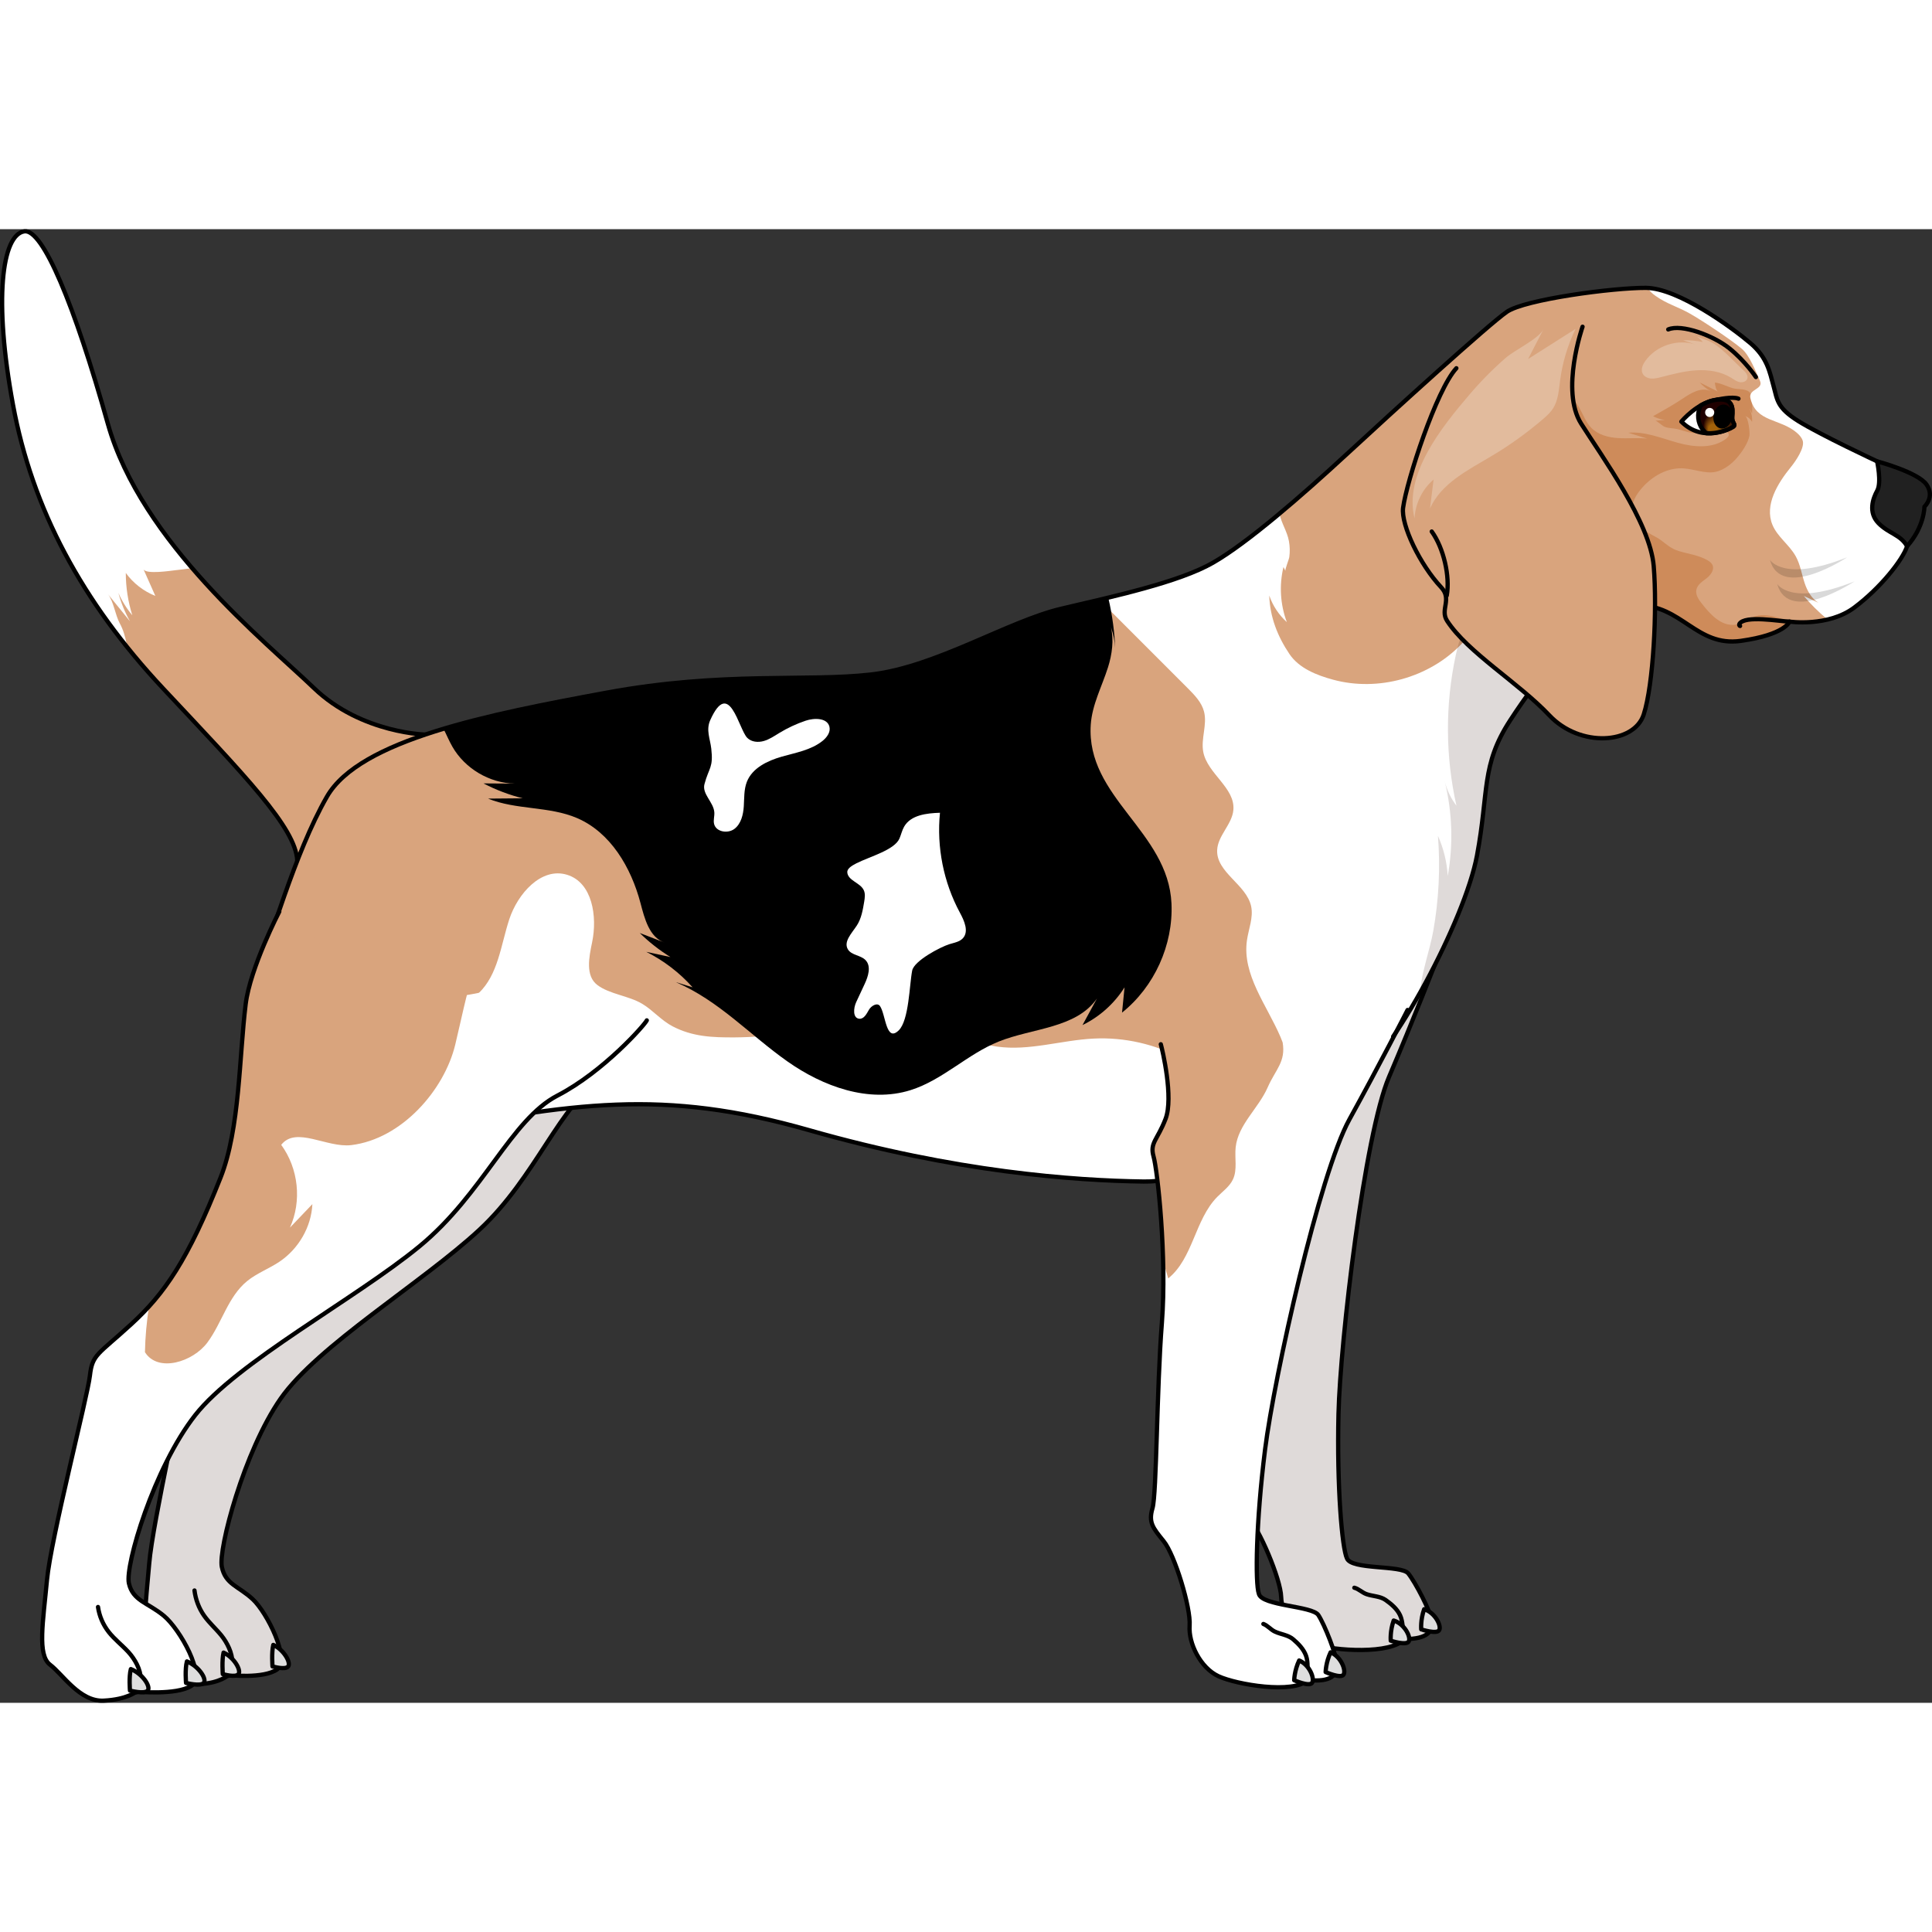 <?xml version="1.0" encoding="utf-8"?>
<!-- Created by: Science Figures, www.sciencefigures.org, Generator: Science Figures Editor -->
<svg version="1.1" id="Camada_1" xmlns="http://www.w3.org/2000/svg" xmlns:xlink="http://www.w3.org/1999/xlink" 
	 width="800px" height="800px" viewBox="0 0 453.97 346.27" enable-background="new 0 0 453.97 346.27" xml:space="preserve">
<rect x="0" y="0" width="453.97" height="346.27" fill="#333333" stroke="none"/>
<g>
	<g>
		<path fill="#D9A47D" d="M100.65,118.77c-0.16,0.07-15.68-0.17-26.88-10.94s-40.59-34.2-48.43-62.11S10.07-0.09,5.74,0.51
			C0.4,1.26-1.48,16.75,3.05,41.24s16.18,46.3,35.32,66.73s31.09,32.61,31.48,40.39"/>
		<path fill="#FFFFFF" d="M41.25,80.13c1.31-0.14,2.61-0.3,3.91-0.49c-8.54-9.94-16.32-21.48-19.81-33.92
			C17.51,17.81,10.07-0.09,5.74,0.51C0.4,1.26-1.48,16.75,3.05,41.24c3.78,20.45,13.99,39.84,26.81,56.69
			c-0.03-0.13-0.05-0.26-0.08-0.38c-0.36-1.79-0.78-3.35-1.64-4.93c-1.07-1.96-1.45-5.23-2.8-6.89c1.73,2.14,3.47,4.28,5.2,6.41
			c-1.18-2.1-2.1-4.34-2.72-6.67c0.83,1.9,1.93,3.67,3.27,5.25c-1.01-3.21-1.53-6.58-1.53-9.94c1.74,2.4,4.18,4.3,6.94,5.39
			c-0.93-2.09-1.86-4.18-2.79-6.27C34.29,81.19,40.29,80.23,41.25,80.13z"/>
		<path fill="none" stroke="#000000" stroke-linecap="round" stroke-linejoin="round" stroke-miterlimit="10" d="M100.65,118.77
			c-0.16,0.07-15.68-0.17-26.88-10.94s-40.59-34.2-48.43-62.11S10.07-0.09,5.74,0.51C0.4,1.26-1.48,16.75,3.05,41.24
			s16.18,46.3,35.32,66.73s31.09,32.61,31.48,40.39"/>
	</g>
	<path fill="#FFFFFF" d="M128.76,174.53c-9.28,2.97-19.2,3.01-29.1,1.05c-5.2-1.03-13.42-2.83-19.69-6.58
		c-1.01,11.24-3.65,35.45-8.75,49.97c-6.81,19.39-11.67,27.3-18.63,34.49c-6.96,7.19-8.07,7.01-8.59,12.05
		c-0.51,5.03-8.13,38.2-8.94,48.03c-0.81,9.84-2.05,17.6,0.63,19.89c2.68,2.3,6.2,8.74,11.17,8.46c4.97-0.28,6.81-2.13,6.81-2.13
		s8.32,0.93,11.46-1.35c3.15-2.28-2.36-13.33-5.73-16.46c-3.36-3.13-6.43-3.48-7.28-7.63c-0.84-4.15,5.18-27.12,13.82-39.52
		s33.38-27.32,46.71-39.68c13.33-12.35,19.04-29.75,28.74-35.42c9.7-5.67,18.33-16.83,18.61-17.67L128.76,174.53z"/>
	<path opacity="0.15" fill="#2C0A00" d="M128.76,174.53c-9.28,2.97-19.2,3.01-29.1,1.05c-5.2-1.03-13.42-2.83-19.69-6.58
		c-1.01,11.24-3.65,35.45-8.75,49.97c-6.81,19.39-11.67,27.3-18.63,34.49c-6.96,7.19-8.07,7.01-8.59,12.05
		c-0.51,5.03-8.13,38.2-8.94,48.03c-0.81,9.84-2.05,17.6,0.63,19.89c2.68,2.3,6.2,8.74,11.17,8.46c4.97-0.28,6.81-2.13,6.81-2.13
		s8.32,0.93,11.46-1.35c3.15-2.28-2.36-13.33-5.73-16.46c-3.36-3.13-6.43-3.48-7.28-7.63c-0.84-4.15,5.18-27.12,13.82-39.52
		s33.38-27.32,46.71-39.68c13.33-12.35,19.04-29.75,28.74-35.42c9.7-5.67,18.33-16.83,18.61-17.67L128.76,174.53z"/>
	<path fill="none" stroke="#000000" stroke-linecap="round" stroke-linejoin="round" stroke-miterlimit="10" d="M83.45,156.47
		c0,0-6.06,13.16-7,21.72c-1.37,12.39-1.21,29.3-5.23,40.77c-6.81,19.39-11.67,27.3-18.63,34.49s-8.07,7.01-8.59,12.05
		c-0.51,5.04-8.13,38.2-8.94,48.03c-0.81,9.84-2.05,17.6,0.63,19.89c2.68,2.3,6.2,8.74,11.17,8.46c4.97-0.28,6.81-2.13,6.81-2.13
		s8.32,0.93,11.46-1.35s-2.36-13.33-5.73-16.46s-6.43-3.48-7.28-7.63c-0.84-4.15,5.18-27.12,13.82-39.52
		c8.63-12.39,33.38-27.32,46.71-39.68c13.33-12.36,19.04-29.75,28.74-35.42c9.7-5.67,18.33-16.83,18.61-17.67"/>
	<path fill="none" stroke="#000000" stroke-linecap="round" stroke-linejoin="round" stroke-miterlimit="10" d="M53.68,339.93
		c0.42-1.01,0.8-2.06,0.86-3.16c0.13-2.15-1.22-4.73-2.53-6.34s-2.88-2.96-4.08-4.68c-1.19-1.71-1.97-3.76-2.23-5.88"/>
	<path fill="#DEDEDE" stroke="#000000" stroke-linecap="round" stroke-linejoin="round" stroke-miterlimit="10" d="M56.05,339.51
		c0.66-0.92-1.07-3.94-3.52-5.04c-0.43,1.77-0.18,5.05-0.18,5.05S55.39,340.43,56.05,339.51z"/>
	<path fill="#DEDEDE" stroke="#000000" stroke-linecap="round" stroke-linejoin="round" stroke-miterlimit="10" d="M67.73,337.7
		c0.66-0.92-1.07-3.94-3.52-5.04c-0.43,1.77-0.18,5.05-0.18,5.05S67.07,338.63,67.73,337.7z"/>
	<path fill="#FFFFFF" d="M283.35,203.49c-1.4,5.18-3.17,5.94-1.91,9.1s5.54,23.15,5.9,38.71s2.86,40.09,2.22,43.51
		s0.5,4.55,3.41,7.47c2.91,2.91,7.95,14.93,8.07,19.11c0.12,4.17,3.53,9.62,7.95,11.14c4.42,1.52,17.96,2.42,21-1.24
		c5.56,0.01,6.71-1.89,6.46-4.17c-0.25-2.28-3.91-9.24-5.55-11.26s-13.4-0.78-14.41-3.56c-1.14-2.4-2.38-16.7-1.98-33.9
		c0.4-17.2,6.15-65.76,11.86-79.16c1.73-4.07,3.43-8.16,5.1-12.26c0.74-1.82,1.48-3.63,2.21-5.45c0.66-1.63,1.03-3.28-1.06-4.09
		c-0.94-0.36-1.98-0.31-2.98-0.25c-3.54,0.2-7.11,0.41-10.56,1.27c-3.05,0.76-5.95,2.03-8.72,3.51c-3.43,1.84-6.7,4.02-10.38,5.29
		c-4.66,1.61-9.76,1.66-14.61,0.81c-0.72-0.13-1.45-0.27-2.17-0.15c-1.85,0.3-1.62,1.48-1.24,2.84c0.4,1.43,0.76,2.87,1.05,4.33
		C283.53,197.77,284.07,200.8,283.35,203.49z"/>
	<path opacity="0.15" fill="#2C0A00" d="M283.35,203.49c-1.4,5.18-3.17,5.94-1.91,9.1s5.54,23.15,5.9,38.71s2.86,40.09,2.22,43.51
		s0.5,4.55,3.41,7.47c2.91,2.91,7.95,14.93,8.07,19.11c0.12,4.17,3.53,9.62,7.95,11.14c4.42,1.52,17.96,2.42,21-1.24
		c5.56,0.01,6.71-1.89,6.46-4.17c-0.25-2.28-3.91-9.24-5.55-11.26s-13.4-0.78-14.41-3.56c-1.14-2.4-2.38-16.7-1.98-33.9
		c0.4-17.2,6.15-65.76,11.86-79.16c1.73-4.07,3.43-8.16,5.1-12.26c0.74-1.82,1.48-3.63,2.21-5.45c0.66-1.63,1.03-3.28-1.06-4.09
		c-0.94-0.36-1.98-0.31-2.98-0.25c-3.54,0.2-7.11,0.41-10.56,1.27c-3.05,0.76-5.95,2.03-8.72,3.51c-3.43,1.84-6.7,4.02-10.38,5.29
		c-4.66,1.61-9.76,1.66-14.61,0.81c-0.72-0.13-1.45-0.27-2.17-0.15c-1.85,0.3-1.62,1.48-1.24,2.84c0.4,1.43,0.76,2.87,1.05,4.33
		C283.53,197.77,284.07,200.8,283.35,203.49z"/>
	<path fill="none" stroke="#000000" stroke-linecap="round" stroke-linejoin="round" stroke-miterlimit="10" d="M280.46,186.16
		c0.5,1.27,4.29,12.15,2.89,17.33s-3.17,5.94-1.91,9.1s5.54,23.15,5.9,38.71s2.86,40.09,2.22,43.51s0.5,4.55,3.41,7.47
		c2.91,2.91,7.95,14.93,8.07,19.11c0.12,4.17,3.53,9.62,7.95,11.14c4.42,1.52,17.96,2.42,21-1.24c5.56,0.01,6.71-1.89,6.46-4.17
		c-0.25-2.28-3.91-9.24-5.55-11.26s-13.4-0.78-14.41-3.56c-1.14-2.4-2.38-16.7-1.98-33.9c0.4-17.2,6.15-65.76,11.86-79.16
		c5.71-13.4,10.98-26.96,10.98-26.96"/>
	<path fill="none" stroke="#000000" stroke-linecap="round" stroke-linejoin="round" stroke-miterlimit="10" d="M329.86,330.76
		c-0.29-1.67-0.16-3.55-0.9-5.11c-0.7-1.48-2.08-2.63-3.4-3.56c-1.3-0.9-2.99-0.84-4.47-1.36c-1.02-0.36-1.85-1.25-2.86-1.5"/>
	<path fill="#DEDEDE" stroke="#000000" stroke-linecap="round" stroke-linejoin="round" stroke-miterlimit="10" d="M331.02,331.85
		c0.57-1.03-0.99-4.15-3.54-4.92c-0.89,2.48-0.69,4.74-0.69,4.74S330.45,332.88,331.02,331.85z"/>
	<path fill="#DEDEDE" stroke="#000000" stroke-linecap="round" stroke-linejoin="round" stroke-miterlimit="10" d="M338.18,329.19
		c0.57-1.03-0.99-4.15-3.54-4.92c-0.89,2.48-0.69,4.74-0.69,4.74S337.61,330.22,338.18,329.19z"/>
	<path fill="#FFFFFF" d="M441.07,54.55c0,0-13.34-6.23-18.47-9.43s-4.96-5.01-5.86-8.25s-1.41-6.68-5.49-10.13
		c-4.07-3.45-16.87-12.91-24.52-12.95c-7.65-0.04-28.42,2.7-32.67,5.64c-4.25,2.94-26.58,23.24-37.43,33.27s-23.56,21.06-31.6,25.67
		s-23.28,7.9-35.69,10.82s-29.42,13.67-44.58,15.44s-34.8-0.79-62.3,4.29c-27.5,5.08-57.92,11.01-65.63,24.41
		s-13.4,34.6-16.47,41.42c-3.07,6.82-1.86,45.35,36.28,37.92c38.14-7.43,59.01-10.8,93.51-0.95c34.5,9.85,62.22,11.83,78.58,12.06
		c16.35,0.24,38.77-15.21,48.73-22.53c9.95-7.32,26.76-38.94,29.59-54.05c2.83-15.1,0.92-21.23,7.78-31.76
		c6.85-10.53,19.31-26.95,29.83-27.07c10.52-0.12,13.93,9.83,24.38,8.37c10.45-1.46,11.45-4.53,11.45-4.53s9.07,1.32,15.23-3.31
		c6.17-4.63,11.36-11.19,12.4-14.4C449.15,71.29,444.08,58.18,441.07,54.55z"/>
	<path fill="#D9A47D" d="M422.59,45.12c-5.14-3.19-4.96-5.01-5.86-8.25s-1.41-6.68-5.49-10.13c-4.07-3.45-16.87-12.91-24.52-12.95
		s-28.42,2.7-32.67,5.64c-4.25,2.94-26.58,23.24-37.43,33.27c-5.14,4.75-10.69,9.72-15.98,14.13c0.46,2.31,1.79,4.12,2.22,6.45
		c0.23,1.24,0.26,2.53,0.09,3.78c-0.07,0.52-1.06,2.94-0.91,3.23c-0.15-0.3-0.31-0.6-0.46-0.9c-1.03,4.26-0.75,8.83,0.79,12.94
		c-1.87-1.69-3.31-3.86-4.13-6.25c0.16,5.06,1.96,9.62,4.76,13.77c2.26,3.35,6.43,4.98,10.28,6.02c10.53,2.85,22.48-0.46,30.05-8.31
		c1.16-1.21,2.27-2.54,3.75-3.32c2.41-1.26,5.4-0.84,7.89-1.93c6.7-2.92,6.32-14.52,13.33-16.55c3.45-1,7.17,1.08,9.3,3.96
		c1.98,2.67,2.94,5.92,3.99,9.09c1.02-0.28,2.03-0.44,3.02-0.45c10.52-0.12,13.93,9.83,24.38,8.37c10.45-1.46,11.45-4.53,11.45-4.53
		s9.07,1.32,15.23-3.31c6.17-4.63,11.36-11.19,12.4-14.4c1.04-3.21-4.03-16.32-7.04-19.95C441.07,54.55,427.73,48.31,422.59,45.12z"
		/>
	<path fill="#E2BB9D" d="M397.42,24.62c1.06,0.35,2.01,1.02,2.69,1.9c-1.52-0.31-3.07-0.45-4.63-0.43c1.02,0.35,2.04,0.71,3.05,1.06
		c-4.24-1.48-9.37,0.17-11.95,3.85c-0.58,0.83-1.05,1.9-0.65,2.83c0.32,0.75,1.15,1.18,1.96,1.26s1.62-0.12,2.41-0.32
		c2.74-0.71,5.5-1.44,8.33-1.61s5.77,0.28,8.17,1.77c0.63,0.39,1.24,0.87,1.97,1.01c0.73,0.15,1.63-0.17,1.82-0.89
		c0.2-0.76-0.43-1.46-1.01-1.98c-2.16-1.97-4.27-4.41-6.68-6.05C401.26,25.91,399.17,25.6,397.42,24.62z"/>
	<path opacity="0.15" fill="#2C0A00" d="M347.03,147.19c2.83-15.1,0.92-21.23,7.77-31.76c4.51-6.93,11.46-16.43,18.68-22.13
		c-0.7-2.67-1.65-5.25-3.02-7.68c-0.63-1.12-1.4-2.26-2.57-2.8c-1.68-0.78-3.63-0.13-5.36,0.52c-3.2,1.21-6.41,2.42-9.61,3.63
		c-2.08,0.79-4.21,1.6-5.91,3.03c-2.93,2.47-4.14,6.39-4.95,10.14c-2.5,11.6-2.44,23.75,0.17,35.33c-1.3-1.69-2.25-3.66-2.76-5.74
		c1.79,7.26,2.04,14.89,0.71,22.25c-0.19-3.25-0.97-6.46-2.3-9.42c0.58,7.44,0.21,14.94-1.09,22.29c-0.83,4.68-2.76,9.63-3.11,14.48
		C340.02,168.05,345.52,155.26,347.03,147.19z"/>
	<path fill="#D9A47D" d="M290.87,201.34c4.78,0.89,10.73-1.72,11.12-6.57c0.14-1.71-0.44-3.39-1.11-4.96
		c-3.21-7.49-9.04-14.64-7.88-22.71c0.38-2.67,1.54-5.33,0.99-7.97c-1.09-5.16-8.21-7.95-7.99-13.22c0.14-3.42,3.5-6.02,3.81-9.43
		c0.47-5.2-6.07-8.49-7.07-13.62c-0.61-3.13,0.98-6.43,0.17-9.52c-0.56-2.17-2.22-3.87-3.8-5.46c-6.94-6.94-13.87-13.88-20.81-20.82
		c-3.06,0.73-6.09,1.43-8.97,2.1c-12.41,2.92-29.42,13.67-44.58,15.44c-15.16,1.77-34.8-0.79-62.3,4.29
		c-27.5,5.08-57.92,11.01-65.63,24.41s-13.4,34.6-16.47,41.42c-2.44,5.42-2.15,30.91,17.27,37.36c-0.04-0.49-0.05-0.99-0.01-1.5
		c0.55-6.38,7.47-9.98,13.55-11.97c6.08-1.99,13.14-4.31,15.36-10.32c0.55-1.49,0.75-3.12,1.54-4.49c1.03-1.77,2.89-2.85,4.38-4.25
		c4.62-4.36,5.24-11.33,7.22-17.37c1.98-6.04,7.52-12.34,13.59-10.48c5.94,1.82,7.15,9.79,5.88,15.87
		c-0.73,3.5-1.62,7.87,1.23,10.03c2.86,2.17,7.35,2.51,10.54,4.42c2.53,1.52,4.52,3.94,7.16,5.3c4.7,2.44,9.32,2.62,14.59,2.59
		c16.42-0.1,33.14-5.51,49.41-1.2c4.07,1.08,8,2.77,12.18,3.36c7.55,1.08,15.11-1.5,22.72-1.88c7.22-0.36,14.53,1.3,20.88,4.75
		C282.12,197.29,286.1,200.45,290.87,201.34z"/>
	<path d="M201.67,104.91c-9.8,0.84-19.71,0.42-29.53,0.79c-0.39,0.02-0.78,0.03-1.18,0.05c-3.4,0.15-6.8,0.37-10.2,0.67
		c-0.37,0.03-0.74,0.07-1.11,0.11c-1.29,0.12-2.59,0.26-3.88,0.4c-0.59,0.07-1.19,0.14-1.78,0.21c-1.08,0.13-2.15,0.28-3.23,0.43
		c-0.71,0.1-1.43,0.2-2.15,0.31c-1.82,0.3-3.72,0.71-5.61,0.93c-0.19,0.03-0.36,0.06-0.55,0.09c-13,2.4-26.65,5-38.25,8.48
		c0.71,1.38,1.31,2.84,2.08,4.19c2.94,5.16,8.71,8.59,14.66,8.71c-2.44-0.02-4.89-0.03-7.33-0.05c2.92,1.52,6.02,2.7,9.22,3.5
		c-2.72,0.02-5.44,0.04-8.16,0.07c6.63,2.7,14.33,1.75,20.91,4.57c7.9,3.38,12.71,11.63,14.91,19.94c0.97,3.68,2.08,8.11,5.69,9.33
		c-1.95-0.75-3.9-1.51-5.85-2.26c2.18,2.14,4.6,4.04,7.2,5.65c-1.89-0.41-3.78-0.82-5.67-1.22c4.11,2.06,7.82,4.9,10.88,8.33
		c-1.31-0.4-2.63-0.8-3.94-1.21c10.16,4.37,17.33,12.35,26.2,18.61c8.39,5.92,19.14,9.84,28.94,6.77
		c7.55-2.36,13.39-8.48,20.73-11.42c7.96-3.2,18.19-3.08,23.09-10.12c-1.13,2.08-2.27,4.17-3.4,6.25c4.03-1.96,7.49-5.07,9.88-8.87
		c-0.2,1.98-0.39,3.96-0.59,5.94c7.6-6.08,12.05-15.9,11.62-25.62c-0.75-17-20.1-24.94-18.97-42.03c0.31-4.71,2.64-9.01,4.06-13.51
		c0.95-3,1.4-6.4,0.69-9.38c0.55,1.55,0.88,3.18,0.98,4.83c-0.11-3.32-0.62-7.59-1.62-11.8c0,0,0,0,0,0
		c-2.9,0.7-5.81,1.38-8.61,2.03c-0.83,0.19-1.65,0.38-2.45,0.57c-3.1,0.73-6.49,1.95-10.07,3.4c-6.26,2.53-13.09,5.76-19.95,8.27
		c-4.9,1.79-9.82,3.22-14.56,3.77C203.75,104.73,202.72,104.83,201.67,104.91z"/>
	<path fill="#FFFFFF" d="M165.53,130.4c-0.62,2.32,2.17,4.25,2.32,6.65c0.06,0.9-0.27,1.81-0.06,2.69c0.45,1.91,3.25,2.36,4.8,1.16
		c1.55-1.2,2.05-3.31,2.18-5.26c0.13-1.95,0.01-3.98,0.73-5.8c1.28-3.23,4.8-4.92,8.14-5.88c3.34-0.96,6.94-1.55,9.64-3.72
		c1.01-0.81,1.92-2.05,1.62-3.31c-0.5-2.12-3.54-2.13-5.61-1.43c-2.15,0.73-4.22,1.69-6.16,2.87c-1.18,0.72-2.34,1.52-3.67,1.9
		c-1.33,0.38-2.91,0.24-3.88-0.75c-2.03-2.06-4.21-14.15-8.69-4.16c-1.04,2.32-0.03,4.36,0.24,6.69
		C167.65,126.57,166.59,126.45,165.53,130.4z"/>
	<path fill="#FFFFFF" d="M201.26,148.99c-1.34,0.67-2.23,1.35-2.17,2.14c0.15,1.95,3.03,2.41,3.87,4.18c0.4,0.84,0.25,1.82,0.1,2.74
		c-0.32,1.93-0.66,3.92-1.72,5.56c-1.16,1.79-3.21,3.8-2.1,5.62c0.85,1.4,2.99,1.34,4.13,2.51c1.41,1.45,0.64,3.84-0.22,5.67
		c-0.65,1.4-1.31,2.8-1.96,4.2c-0.67,1.43-0.84,3.8,0.74,3.92c1.09,0.08,1.7-1.16,2.25-2.11c0.54-0.94,1.96-1.76,2.59-0.88
		c1.37,1.97,1.4,8.66,4.41,5.72c2.42-2.36,2.51-10.78,3.16-14.05c0.45-2.29,6.58-5.53,8.77-6.21c1.11-0.34,2.35-0.53,3.14-1.38
		c1.46-1.59,0.34-4.1-0.69-6c-3.85-7.13-5.5-15.43-4.69-23.49c-3.15,0.1-6.85,0.52-8.42,3.26c-0.5,0.87-0.7,1.87-1.1,2.79
		C210.18,145.88,204.46,147.39,201.26,148.99z"/>
	<path fill="#CE8B5A" d="M403.72,38.19c-1.44-0.73-2.89-1.45-4.33-2.18c0.76,0.87,1.69,1.59,2.71,2.11
		c-2.33-1.2-4.86,0.45-6.74,1.71c-2.21,1.48-4.6,2.8-6.94,4.12c0.87,0.45,1.82,0.75,2.79,0.88c-0.75,0.07-1.5,0.12-2.25,0.17
		c0.31-0.02,1.65,1.2,2.07,1.38c1.03,0.45,2,0.34,3.04,0.58c1.82,0.42,3.15,1.15,5.15,0.92c2.06-0.23,4.15-0.84,6.16-0.35
		c0.31,0.08,0.65,0.21,0.79,0.5c0.2,0.44-0.19,0.91-0.58,1.21c-3.15,2.4-7.61,2-11.42,0.93c-3.82-1.06-7.63-2.69-11.58-2.34
		c1.48,0.46,2.96,0.92,4.44,1.37c-2.29-0.22-4.59,0.03-6.89-0.12s-4.68-0.79-6.27-2.45c-1.2-1.25-1.82-2.93-2.65-4.45
		c-0.83-1.52-2.04-3.03-3.74-3.36c-1-0.2,1.4,7.65,1.62,8.17c1.31,2.99,2.26,5.73,3.07,8.87c1.8,6.94,2.15,14.36,3,21.49
		c0.92,0.68,1.76,1.48,2.43,2.39c1.98,2.67,2.94,5.92,3.99,9.09c1.02-0.28,2.03-0.44,3.02-0.45c10.52-0.12,13.93,9.83,24.38,8.37
		c10.45-1.46,11.45-4.53,11.45-4.53s0.72,0.1,1.87,0.15c-2.71-0.11-6.46-2.42-9.77-1.45c-1.86,0.54-3.18,2-5.3,2.06
		c-3.05,0.08-5.41-2.54-7.3-4.93c-0.77-0.97-1.58-2.11-1.34-3.32c0.24-1.22,1.43-1.95,2.41-2.71c0.98-0.76,1.9-2.03,1.36-3.15
		c-0.23-0.47-0.67-0.79-1.12-1.06c-2.06-1.2-4.5-1.49-6.78-2.18c-1.74-0.53-2.71-1.42-4.06-2.45c-1.38-1.06-3.09-1.6-4.44-2.76
		c-1.39-1.19-2.45-2.89-2.44-4.72c0.01-1.7,0.93-3.27,2.02-4.58c2.26-2.73,5.53-4.78,9.07-4.93c2.57-0.11,5.08,1.06,7.6,0.95
		c2.28-0.1,4.5-1.76,5.92-3.42c1.15-1.34,2.6-3.41,2.93-5.19c0.14-0.73-0.26-4.38-1.03-4.64c0.7,0.23,1.3,0.74,1.65,1.39
		c0.09-1.09-0.14-2.2-0.66-3.16c0.27,0.38,0.49,0.78,0.67,1.21c0.07-1.28,0.02-2.57-0.17-3.85c-0.05-0.36-0.12-0.73-0.33-1.03
		c-0.73-1.04-2.83-0.76-3.94-1.06c-1.41-0.38-2.88-1.23-4.31-1.35C402.98,36.53,403.2,37.93,403.72,38.19z"/>
	<path fill="#FFFFFF" d="M429.43,91.72c2.13-0.51,4.34-1.37,6.28-2.82c6.17-4.63,11.36-11.19,12.4-14.4
		c1.04-3.21-4.03-16.32-7.04-19.95c0,0-13.34-6.23-18.47-9.43c-5.14-3.19-4.96-5.01-5.86-8.25s-1.41-6.68-5.49-10.13
		c-3.98-3.37-16.43-12.54-23.98-12.92c0.31,0.77,1.06,1.37,1.76,1.87c2.57,1.84,5.29,2.57,8.1,4.17c2.94,1.67,9.6,6.09,12.18,8.27
		c1.8,1.52,3.25,5.34,4.23,7.48c0.95,2.06-2.75,1.9-2.24,4.11c1.33,5.72,7.01,4.72,10.93,8.14c0.59,0.52,1.14,1.12,1.37,1.87
		c0.49,1.64-1.67,4.79-2.75,6.12c-3.17,3.88-6.28,8.96-4.38,13.6c1.17,2.85,3.99,4.71,5.48,7.41c1.08,1.94,1.4,4.2,2.1,6.31
		c0.61,1.83,1.65,3.69,3.28,4.63c-1.16-0.54-2.31-1.07-3.47-1.61C425.28,87.93,427.23,89.89,429.43,91.72z"/>
	<path fill="none" stroke="#000000" stroke-linecap="round" stroke-linejoin="round" stroke-miterlimit="10" d="M441.07,54.55
		c0,0-13.34-6.23-18.47-9.43s-4.96-5.01-5.86-8.25s-1.41-6.68-5.49-10.13c-4.07-3.45-16.87-12.91-24.52-12.95
		c-7.65-0.04-28.42,2.7-32.67,5.64c-4.25,2.94-26.58,23.24-37.43,33.27s-23.56,21.06-31.6,25.67s-23.28,7.9-35.69,10.82
		s-29.42,13.67-44.58,15.44s-34.8-0.79-62.3,4.29c-27.5,5.08-57.92,11.01-65.63,24.41s-13.4,34.6-16.47,41.42
		c-3.07,6.82-1.86,45.35,36.28,37.92c38.14-7.43,59.01-10.8,93.51-0.95c34.5,9.85,62.22,11.83,78.58,12.06
		c16.35,0.24,38.77-15.21,48.73-22.53c9.95-7.32,26.76-38.94,29.59-54.05c2.83-15.1,0.92-21.23,7.78-31.76
		c6.85-10.53,19.31-26.95,29.83-27.07c10.52-0.12,13.93,9.83,24.38,8.37c10.45-1.46,11.45-4.53,11.45-4.53s9.07,1.32,15.23-3.31
		c6.17-4.63,11.36-11.19,12.4-14.4C449.15,71.29,444.08,58.18,441.07,54.55z"/>
	<path fill="#212121" stroke="#000000" stroke-linecap="round" stroke-linejoin="round" stroke-miterlimit="10" d="M441.07,54.55
		c0,0,1.09,4.96,0.03,6.89c-1.06,1.92-2.13,5.13,0.27,7.61c2.4,2.49,5.22,2.7,6.74,5.45c4.09-4.54,4.08-9.29,4.08-9.29
		s2.51-2.29,0.5-5.19C450.68,57.11,441.07,54.55,441.07,54.55z"/>
	<path fill="#FFFFFF" d="M273.88,209.05c-1.92,5.02-3.75,5.59-2.82,8.86c0.93,3.27,3.16,23.59,1.95,39.11
		c-1.22,15.51-1.22,40.18-2.2,43.51c-0.98,3.33,0.04,4.58,2.63,7.77c2.6,3.19,6.4,15.66,6.09,19.83c-0.3,4.16,2.54,9.92,6.78,11.89
		s17.62,4.23,21.01,0.89c5.54,0.57,6.86-1.2,6.84-3.49c-0.02-2.29-2.95-9.59-4.38-11.77s-13.26-2.13-13.98-5
		c-0.89-2.51-0.68-16.85,1.46-33.92c2.14-17.07,12.78-64.8,19.82-77.55c2.14-3.87,4.24-7.77,6.32-11.68
		c0.92-1.73,1.84-3.46,2.75-5.2c0.82-1.56,1.36-3.16-0.64-4.17c-0.9-0.45-1.94-0.51-2.94-0.55c-3.55-0.16-7.12-0.32-10.63,0.19
		c-3.11,0.45-6.13,1.42-9.03,2.61c-3.6,1.48-7.08,3.32-10.86,4.21c-4.8,1.13-9.87,0.66-14.62-0.67c-0.7-0.2-1.42-0.42-2.15-0.37
		c-1.87,0.11-1.76,1.31-1.52,2.71c0.26,1.46,0.47,2.94,0.61,4.42C274.64,203.38,274.87,206.46,273.88,209.05z"/>
	<path fill="#D9A47D" d="M273.88,209.05c-1.92,5.02-3.75,5.59-2.82,8.86c0.66,2.3,1.95,13,2.24,24.54c0.39,1.37,0.8,2.73,1.2,4.09
		c5.85-4.71,6.24-13.78,11.51-19.14c1.3-1.32,2.9-2.43,3.69-4.1c1.1-2.31,0.37-5.04,0.65-7.58c0.58-5.33,5.36-9.14,7.51-14.04
		c1.87-4.27,4.32-6.01,3.52-10.64l-28.61,0.47C273.13,192.83,275.79,204.04,273.88,209.05z"/>
	<path fill="none" stroke="#000000" stroke-linecap="round" stroke-linejoin="round" stroke-miterlimit="10" d="M272.76,191.52
		c0.37,1.31,3.03,12.52,1.12,17.53c-1.92,5.02-3.75,5.59-2.82,8.86c0.93,3.27,3.16,23.59,1.95,39.11
		c-1.22,15.51-1.22,40.18-2.2,43.51c-0.98,3.33,0.04,4.58,2.63,7.77c2.6,3.19,6.4,15.66,6.09,19.83c-0.3,4.16,2.54,9.92,6.78,11.89
		s17.62,4.23,21.01,0.89c5.54,0.57,6.86-1.2,6.84-3.49c-0.02-2.29-2.95-9.59-4.38-11.77s-13.26-2.13-13.98-5
		c-0.89-2.51-0.68-16.85,1.46-33.92c2.14-17.07,12.78-64.8,19.82-77.55c7.04-12.75,13.66-25.71,13.66-25.71"/>
	<path fill="#FFFFFF" d="M116.74,178.41c-10.47,2.97-21.66,3.01-32.82,1.05c-5.86-1.03-15.14-2.83-22.21-6.58
		c-1.14,11.24-4.12,35.45-9.88,49.97c-7.68,19.39-13.16,27.3-21.02,34.49c-7.85,7.19-9.11,7.01-9.68,12.05
		c-0.58,5.03-9.17,38.2-10.09,48.03c-0.92,9.84-2.31,17.6,0.71,19.89c3.02,2.3,7,8.74,12.6,8.46c5.6-0.28,7.68-2.13,7.68-2.13
		s9.38,0.93,12.93-1.35c3.55-2.28-2.67-13.33-6.46-16.46c-3.79-3.13-7.26-3.48-8.21-7.63c-0.95-4.15,5.85-27.12,15.58-39.52
		S83.53,251.36,98.57,239c15.04-12.35,21.47-29.75,32.42-35.42c10.94-5.67,20.68-16.83,20.99-17.67L116.74,178.41z"/>
	<path fill="#D9A47D" d="M65.63,160.35c0,0-6.86,14.08-8.15,23.92c-1.6,12.16-1.41,27.86-5.65,38.58
		c-6.24,15.75-11.03,23.93-16.82,30.3c-0.55,3.55-0.88,7.14-0.95,10.73c3.05,4.87,11.28,2.32,14.7-2.31s4.81-10.71,9.3-14.39
		c2.27-1.85,5.11-2.9,7.56-4.53c4.56-3.05,7.53-8.22,7.78-13.56c-1.76,1.84-3.51,3.68-5.27,5.52c2.82-6.25,2.01-13.88-2.05-19.45
		c3.48-4.46,10.72,0.76,16.47,0.06c11.85-1.44,21.85-12.93,24.42-23.6c1.4-5.83,2.51-11.53,4.31-17.27
		c0.34-1.09,0.53-2.56-0.51-3.08c-0.69-0.35-1.56-0.01-2.11,0.51c-0.55,0.53-0.9,1.22-1.38,1.8c-2.95,3.63-8.87,0.92-12.63,0.12
		c-4.98-1.06-9.96-2.12-14.94-3.18C73.88,169.28,71.44,161.59,65.63,160.35z"/>
	<path fill="none" stroke="#000000" stroke-linecap="round" stroke-linejoin="round" stroke-miterlimit="10" d="M65.63,160.35
		c0,0-6.83,13.16-7.9,21.72c-1.54,12.39-1.36,29.3-5.9,40.77c-7.68,19.39-13.16,27.3-21.02,34.49c-7.85,7.19-9.11,7.01-9.68,12.05
		c-0.58,5.04-9.17,38.2-10.09,48.03c-0.92,9.84-2.31,17.6,0.71,19.89s7,8.74,12.6,8.46c5.6-0.28,7.68-2.13,7.68-2.13
		s9.38,0.93,12.93-1.35c3.55-2.28-2.67-13.33-6.46-16.46s-7.26-3.48-8.21-7.63c-0.95-4.15,5.85-27.12,15.58-39.52
		S83.53,251.36,98.57,239c15.04-12.36,21.47-29.75,32.42-35.42c10.94-5.67,20.68-16.83,20.99-17.67"/>
	<path fill="none" stroke="#000000" stroke-linecap="round" stroke-linejoin="round" stroke-miterlimit="10" d="M307.26,340.39
		c-0.12-1.69,0.2-3.55-0.37-5.17c-0.55-1.55-1.8-2.83-3.03-3.88c-1.2-1.03-2.89-1.14-4.3-1.81c-0.98-0.46-1.71-1.43-2.7-1.79"/>
	<path fill="none" stroke="#000000" stroke-linecap="round" stroke-linejoin="round" stroke-miterlimit="10" d="M32.04,343.81
		c0.47-1.01,0.9-2.06,0.97-3.16c0.14-2.15-1.38-4.73-2.86-6.34c-1.48-1.61-3.25-2.96-4.6-4.68c-1.34-1.71-2.22-3.76-2.52-5.88"/>
	<path fill="none" stroke="#000000" stroke-linecap="round" stroke-linejoin="round" stroke-miterlimit="10" d="M420.48,92.21
		c-2.22-0.03-10.49-1.58-11.77,0.55c-0.1,0.17-0.03,0.45,0.16,0.48"/>
	<path fill="#DEDEDE" stroke="#000000" stroke-linecap="round" stroke-linejoin="round" stroke-miterlimit="10" d="M34.72,343.38
		c0.75-0.92-1.21-3.94-3.97-5.04c-0.49,1.77-0.21,5.05-0.21,5.05S33.97,344.31,34.72,343.38z"/>
	<path fill="#DEDEDE" stroke="#000000" stroke-linecap="round" stroke-linejoin="round" stroke-miterlimit="10" d="M47.89,341.58
		c0.75-0.92-1.21-3.94-3.97-5.04c-0.49,1.77-0.21,5.05-0.21,5.05S47.14,342.5,47.89,341.58z"/>
	<path fill="#DEDEDE" stroke="#000000" stroke-linecap="round" stroke-linejoin="round" stroke-miterlimit="10" d="M308.3,341.58
		c0.67-0.97-0.56-4.23-3.03-5.26c-1.13,2.37-1.17,4.64-1.17,4.64S307.63,342.55,308.3,341.58z"/>
	<path fill="#DEDEDE" stroke="#000000" stroke-linecap="round" stroke-linejoin="round" stroke-miterlimit="10" d="M315.69,339.66
		c0.67-0.97-0.56-4.23-3.03-5.26c-1.13,2.37-1.17,4.64-1.17,4.64S315.02,340.63,315.69,339.66z"/>
	<path fill="#FFFFFF" stroke="#000000" stroke-linecap="round" stroke-linejoin="round" stroke-miterlimit="10" d="M395.07,45.22
		c0,0,3.88-4.68,8.45-5.15c4.57-0.48,3.42,3.32,3.51,4.44c0.09,1.12,0.88,1.45,0.28,1.88S400.25,50.35,395.07,45.22z"/>
	<path fill="none" stroke="#000000" stroke-linecap="round" stroke-linejoin="round" stroke-miterlimit="10" d="M403.52,40.06
		c0,0,3.55-0.83,4.97-0.23"/>
	<g>
		<path fill="#D9A47D" d="M371.86,22.92c0,0-5.23,15.01-0.34,22.76s16.21,23.24,17.06,33.49c0.85,10.25-0.09,27.91-2.35,34.87
			c-2.26,6.96-14.96,7.84-22.16,0.21c-7.2-7.64-19.21-14.79-24.04-22.22c-1.73-2.66,1.27-5.06-1.41-7.9
			c-4.92-5.22-9.46-14.64-8.93-18.67c0.83-6.28,7.84-27.75,12.52-32.79"/>
		<path fill="#E2BB9D" d="M332.39,67.99c0.14-3.49,1.81-6.9,4.47-9.16c-0.28,2.27-0.57,4.54-0.85,6.81
			c2.61-5.92,8.96-9.05,14.52-12.36c4.22-2.51,8.22-5.39,11.95-8.58c0.92-0.78,1.83-1.6,2.47-2.62c1.2-1.9,1.33-4.26,1.63-6.5
			c0.55-4.21,1.78-8.33,3.64-12.15c-3.72,2.36-7.44,4.72-11.16,7.08c1.2-2.33,2.41-4.66,3.61-6.98c-1.16,2.25-6.79,4.9-8.83,6.68
			c-3.08,2.68-5.96,5.6-8.6,8.71C338.86,46.41,329.76,57.61,332.39,67.99z"/>
		<path fill="none" stroke="#000000" stroke-linecap="round" stroke-linejoin="round" stroke-miterlimit="10" d="M371.86,22.92
			c0,0-5.23,15.01-0.34,22.76s16.21,23.24,17.06,33.49c0.85,10.25-0.09,27.91-2.35,34.87c-2.26,6.96-14.96,7.84-22.16,0.21
			c-7.2-7.64-19.21-14.79-24.04-22.22c-1.73-2.66,1.27-5.06-1.41-7.9c-4.92-5.22-9.46-14.64-8.93-18.67
			c0.83-6.28,7.84-27.75,12.52-32.79"/>
		<path fill="none" stroke="#000000" stroke-linecap="round" stroke-linejoin="round" stroke-miterlimit="10" d="M339.95,86.09
			c0.8-4.5-0.72-11.15-3.53-15.05"/>
	</g>
	
		<radialGradient id="SVGID_1_" cx="562.983" cy="322.633" r="5.125" fx="560.332" fy="324.517" gradientTransform="matrix(0.986 0.166 -0.166 0.986 -96.724 -365.735)" gradientUnits="userSpaceOnUse">
		<stop  offset="0.204" style="stop-color:#A2610A"/>
		<stop  offset="0.745" style="stop-color:#200000"/>
	</radialGradient>
	<path fill="url(#SVGID_1_)" stroke="#000000" stroke-linecap="round" stroke-linejoin="round" stroke-miterlimit="10" d="
		M407.31,46.38c0.61-0.43-0.19-0.76-0.28-1.88c-0.09-1.12,1.06-4.92-3.51-4.44c-1.38,0.14-2.7,0.68-3.87,1.34
		c-0.25,0.49-0.45,1.02-0.55,1.59c-0.33,1.97,0.44,3.84,1.82,4.94C404.19,48.17,406.92,46.66,407.31,46.38z"/>
	
		<ellipse transform="matrix(0.166 -0.986 0.986 0.166 294.341 435.671)" stroke="#000000" stroke-linecap="round" stroke-linejoin="round" stroke-miterlimit="10" cx="404.6" cy="43.92" rx="2.34" ry="1.7"/>
	<circle fill="#FFFFFF" cx="401.73" cy="43.07" r="1.07"/>
	<path fill="none" stroke="#000000" stroke-linecap="round" stroke-linejoin="round" stroke-miterlimit="10" d="M412.59,34.75
		c0,0-2.44-3.68-6.2-6.72c-3.76-3.04-11.29-5.82-14.4-4.47"/>
	<path opacity="0.15" d="M415.88,77.68c0,0,3.14,5.42,18.17-0.59C434.05,77.09,418.55,87.41,415.88,77.68z"/>
	<path opacity="0.15" d="M417.59,83.35c0,0,3.14,5.42,18.17-0.59C435.76,82.75,420.26,93.07,417.59,83.35z"/>
</g>
</svg>
